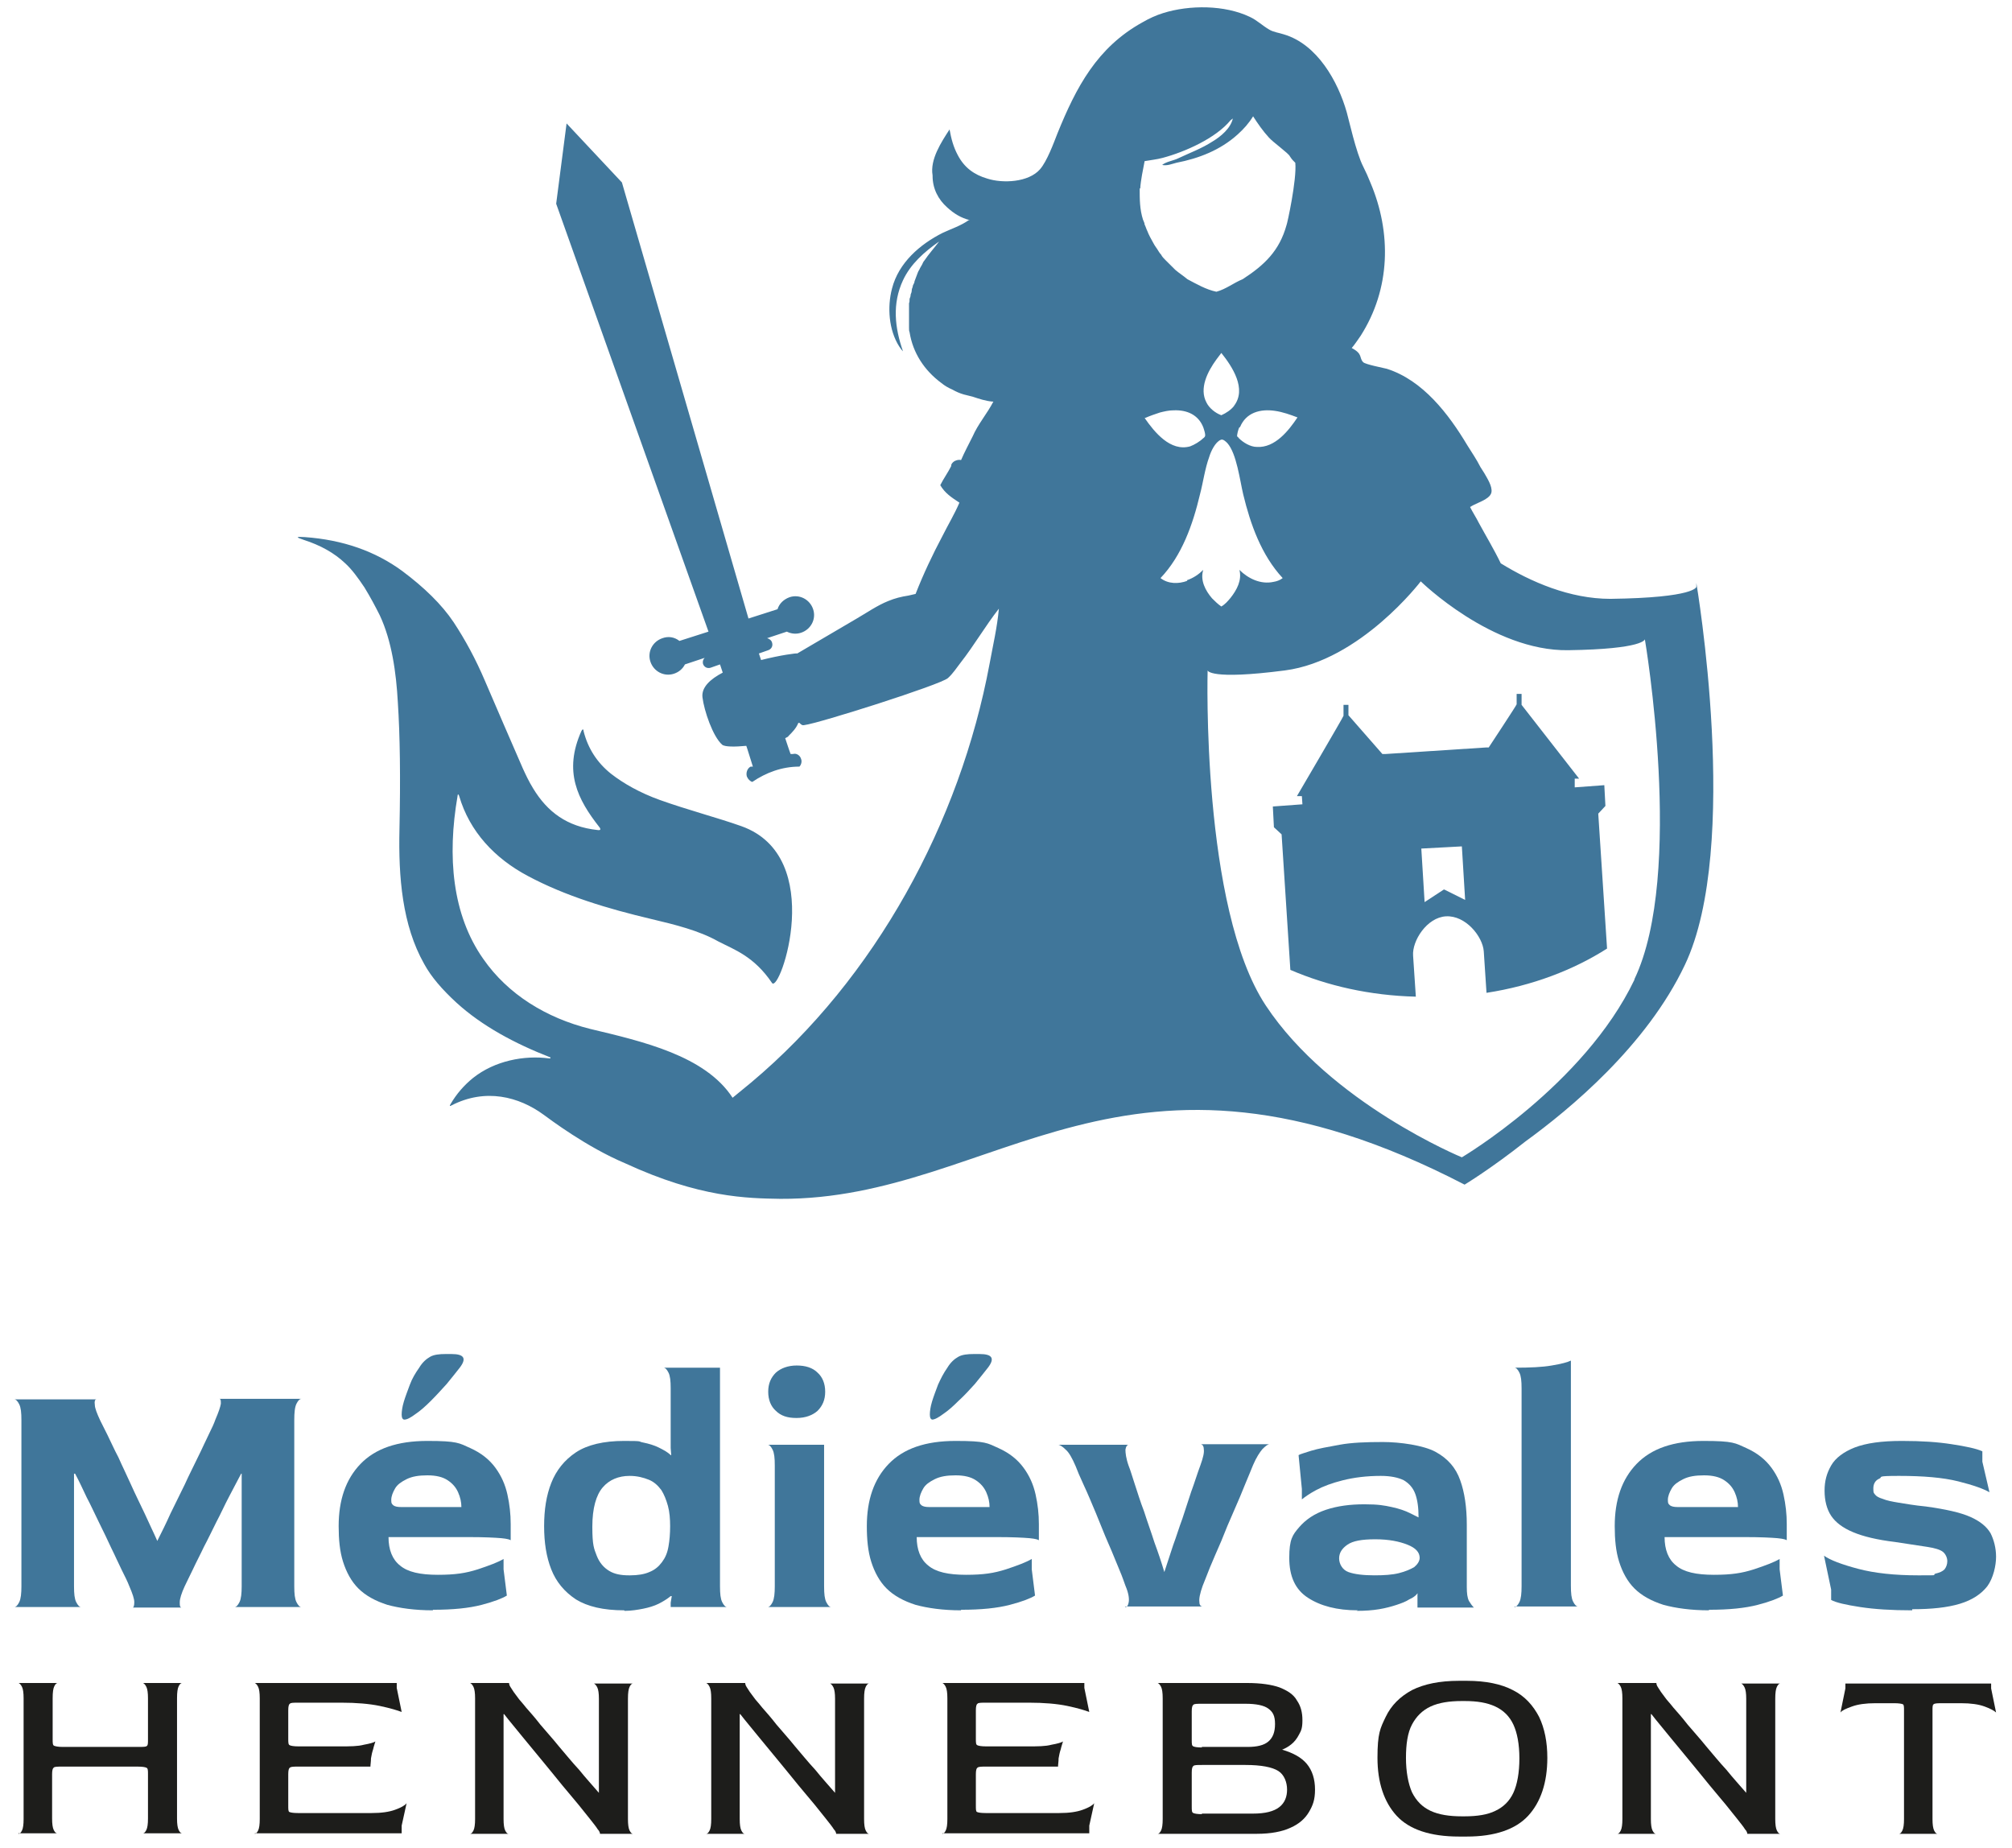 <svg xmlns="http://www.w3.org/2000/svg" width="135" height="124" viewBox="0 0 135 124" fill="none"><path d="M0.959 107.818C1.069 107.818 1.18 107.708 1.29 107.488C1.4 107.268 1.437 106.901 1.437 106.425V95.279C1.437 94.766 1.4 94.436 1.29 94.216C1.18 93.996 1.069 93.886 0.959 93.886H6.474C6.363 93.886 6.327 94.033 6.363 94.253C6.363 94.473 6.51 94.84 6.731 95.316C6.841 95.536 6.988 95.829 7.209 96.269C7.429 96.709 7.65 97.222 7.944 97.772C8.201 98.359 8.496 98.946 8.79 99.606C9.084 100.265 9.415 100.925 9.709 101.549C10.003 102.208 10.297 102.795 10.554 103.382C10.848 102.795 11.143 102.208 11.437 101.549C11.767 100.889 12.062 100.265 12.392 99.606C12.687 98.946 13.017 98.322 13.275 97.772C13.569 97.186 13.789 96.673 14.01 96.233C14.23 95.793 14.378 95.463 14.451 95.243C14.672 94.73 14.782 94.4 14.819 94.18C14.819 93.96 14.819 93.85 14.709 93.85H20.223C20.113 93.85 20.002 93.96 19.892 94.18C19.782 94.4 19.745 94.766 19.745 95.279V106.425C19.745 106.938 19.782 107.268 19.892 107.488C20.002 107.708 20.113 107.818 20.223 107.818H15.738C15.848 107.818 15.958 107.708 16.069 107.488C16.179 107.268 16.216 106.901 16.216 106.425V98.872H16.179C15.922 99.349 15.664 99.862 15.37 100.412C15.076 100.962 14.819 101.549 14.525 102.099C14.23 102.685 13.973 103.235 13.679 103.785C13.422 104.335 13.164 104.811 12.944 105.288C12.723 105.728 12.54 106.131 12.392 106.425C12.172 106.901 12.062 107.268 12.062 107.488C12.062 107.708 12.062 107.818 12.172 107.854H8.9C8.973 107.854 9.01 107.708 9.01 107.488C9.01 107.268 8.9 106.938 8.679 106.425C8.569 106.131 8.385 105.765 8.165 105.325C7.944 104.885 7.724 104.372 7.466 103.858C7.209 103.308 6.952 102.758 6.657 102.172C6.363 101.585 6.106 100.999 5.812 100.449C5.555 99.899 5.297 99.349 5.04 98.872H4.966V106.425C4.966 106.938 5.003 107.268 5.113 107.488C5.224 107.708 5.334 107.818 5.444 107.818H0.886H0.959Z" fill="#40769A"></path><path d="M27.134 95.243C27.024 95.243 26.951 95.133 26.951 94.913C26.951 94.693 26.987 94.4 27.098 94.033C27.208 93.666 27.355 93.3 27.502 92.896C27.649 92.493 27.87 92.126 28.127 91.76C28.348 91.393 28.605 91.173 28.862 91.027C29.119 90.88 29.487 90.843 29.892 90.843H30.296C31.142 90.843 31.325 91.137 30.847 91.76C30.59 92.09 30.296 92.457 29.965 92.86C29.597 93.263 29.267 93.63 28.899 93.996C28.531 94.363 28.2 94.656 27.87 94.876C27.576 95.096 27.318 95.243 27.134 95.243ZM26.914 101.109H30.958C30.958 100.779 30.884 100.449 30.737 100.119C30.59 99.789 30.369 99.532 30.039 99.312C29.708 99.092 29.267 98.982 28.678 98.982C28.09 98.982 27.649 99.056 27.281 99.239C26.914 99.422 26.656 99.606 26.509 99.862C26.362 100.119 26.252 100.375 26.252 100.632C26.252 100.889 26.289 100.889 26.399 100.999C26.509 101.072 26.656 101.109 26.914 101.109ZM29.046 108.038C27.833 108.038 26.803 107.891 25.995 107.671C25.186 107.414 24.524 107.048 24.046 106.571C23.568 106.095 23.238 105.471 23.017 104.775C22.796 104.078 22.723 103.272 22.723 102.392C22.723 100.632 23.201 99.239 24.193 98.212C25.186 97.186 26.656 96.673 28.678 96.673C30.7 96.673 30.811 96.819 31.546 97.149C32.281 97.479 32.833 97.919 33.237 98.469C33.641 99.019 33.899 99.606 34.046 100.265C34.193 100.925 34.266 101.585 34.266 102.245V103.345C34.266 103.308 34.046 103.235 33.641 103.198C33.2 103.162 32.502 103.125 31.472 103.125H26.068C26.068 103.968 26.326 104.628 26.84 105.031C27.355 105.471 28.2 105.655 29.377 105.655C30.553 105.655 31.252 105.545 32.06 105.288C32.833 105.031 33.421 104.812 33.788 104.592V105.288L34.009 107.048C33.715 107.231 33.163 107.451 32.318 107.671C31.472 107.891 30.406 108.001 29.046 108.001" fill="#40769A"></path><path d="M42.281 105.691C42.795 105.691 43.236 105.618 43.567 105.471C43.935 105.325 44.192 105.105 44.413 104.811C44.633 104.518 44.781 104.188 44.854 103.748C44.928 103.345 44.964 102.868 44.964 102.392C44.964 101.915 44.928 101.439 44.817 101.035C44.707 100.632 44.56 100.265 44.376 99.972C44.156 99.679 43.898 99.422 43.531 99.275C43.163 99.129 42.759 99.019 42.244 99.019C41.509 99.019 40.884 99.275 40.443 99.789C40.001 100.302 39.744 101.182 39.744 102.428C39.744 103.675 39.854 103.895 40.038 104.372C40.222 104.848 40.516 105.178 40.884 105.398C41.251 105.618 41.693 105.691 42.207 105.691M41.876 108.038C40.479 108.038 39.413 107.781 38.641 107.304C37.869 106.791 37.318 106.131 36.987 105.288C36.656 104.445 36.509 103.492 36.509 102.392C36.509 101.292 36.656 100.339 36.987 99.496C37.318 98.652 37.869 97.956 38.641 97.442C39.413 96.929 40.516 96.673 41.876 96.673C43.236 96.673 42.759 96.709 43.163 96.782C43.531 96.856 43.898 96.966 44.192 97.112C44.486 97.259 44.781 97.406 45.001 97.626H45.038L45.001 97.149V93.153C45.001 92.64 44.964 92.31 44.854 92.09C44.744 91.87 44.633 91.76 44.523 91.76H48.31V106.425C48.31 106.938 48.347 107.268 48.457 107.488C48.567 107.708 48.677 107.818 48.788 107.818H45.001V107.524L45.075 107.084H45.001C44.781 107.268 44.486 107.451 44.192 107.598C43.898 107.744 43.531 107.854 43.163 107.928C42.795 108.001 42.354 108.074 41.913 108.074" fill="#40769A"></path><path d="M51.508 107.818C51.618 107.818 51.729 107.708 51.839 107.488C51.949 107.268 51.986 106.901 51.986 106.425V98.322C51.986 97.809 51.949 97.479 51.839 97.259C51.729 97.039 51.618 96.929 51.508 96.929H55.295V106.425C55.295 106.938 55.331 107.268 55.442 107.488C55.552 107.708 55.662 107.818 55.773 107.818H51.508ZM53.42 95.133C52.832 95.133 52.391 94.986 52.06 94.656C51.729 94.363 51.545 93.923 51.545 93.373C51.545 92.823 51.729 92.42 52.06 92.09C52.391 91.797 52.868 91.613 53.457 91.613C54.045 91.613 54.523 91.76 54.854 92.09C55.184 92.383 55.368 92.823 55.368 93.373C55.368 93.923 55.184 94.326 54.854 94.656C54.523 94.95 54.045 95.133 53.457 95.133" fill="#40769A"></path><path d="M62.574 95.243C62.464 95.243 62.39 95.133 62.39 94.913C62.39 94.693 62.427 94.4 62.537 94.033C62.647 93.666 62.794 93.3 62.941 92.896C63.125 92.493 63.309 92.126 63.566 91.76C63.787 91.393 64.044 91.173 64.302 91.027C64.559 90.88 64.927 90.843 65.331 90.843H65.735C66.581 90.843 66.765 91.137 66.287 91.76C66.029 92.09 65.735 92.457 65.404 92.86C65.037 93.263 64.706 93.63 64.302 93.996C63.934 94.363 63.603 94.656 63.272 94.876C62.978 95.096 62.721 95.243 62.537 95.243M62.353 101.109H66.397C66.397 100.779 66.324 100.449 66.177 100.119C66.029 99.789 65.809 99.532 65.478 99.312C65.147 99.092 64.706 98.982 64.118 98.982C63.53 98.982 63.089 99.056 62.721 99.239C62.353 99.422 62.096 99.606 61.949 99.862C61.802 100.119 61.691 100.375 61.691 100.632C61.691 100.889 61.728 100.889 61.839 100.999C61.949 101.072 62.096 101.109 62.353 101.109ZM64.485 108.038C63.272 108.038 62.243 107.891 61.434 107.671C60.625 107.414 59.964 107.048 59.486 106.571C59.008 106.095 58.677 105.471 58.456 104.775C58.236 104.078 58.162 103.272 58.162 102.392C58.162 100.632 58.64 99.239 59.633 98.212C60.625 97.186 62.096 96.673 64.118 96.673C66.14 96.673 66.25 96.819 66.985 97.149C67.721 97.479 68.272 97.919 68.676 98.469C69.081 99.019 69.338 99.606 69.485 100.265C69.632 100.925 69.706 101.585 69.706 102.245V103.345C69.706 103.308 69.485 103.235 69.081 103.198C68.64 103.162 67.941 103.125 66.912 103.125H61.508C61.508 103.968 61.765 104.628 62.28 105.031C62.794 105.471 63.64 105.655 64.816 105.655C65.993 105.655 66.691 105.545 67.5 105.288C68.272 105.031 68.86 104.812 69.228 104.592V105.288L69.448 107.048C69.154 107.231 68.603 107.451 67.757 107.671C66.912 107.891 65.846 108.001 64.485 108.001" fill="#40769A"></path><path d="M75.514 107.818C75.625 107.818 75.698 107.708 75.735 107.488C75.772 107.268 75.735 106.901 75.514 106.388C75.441 106.205 75.331 105.838 75.11 105.325C74.889 104.812 74.669 104.225 74.375 103.565C74.081 102.905 73.823 102.209 73.529 101.512C73.235 100.815 72.978 100.192 72.72 99.642C72.463 99.092 72.279 98.652 72.169 98.359C71.948 97.846 71.728 97.442 71.507 97.259C71.287 97.039 71.103 96.929 70.992 96.929H75.735C75.625 96.929 75.551 97.039 75.514 97.259C75.514 97.479 75.551 97.846 75.735 98.359C75.845 98.616 75.955 99.019 76.139 99.569C76.323 100.119 76.507 100.742 76.764 101.402C76.985 102.099 77.242 102.795 77.463 103.492C77.72 104.188 77.941 104.848 78.124 105.471C78.308 104.885 78.529 104.262 78.713 103.675C78.933 103.088 79.117 102.465 79.338 101.879C79.521 101.292 79.742 100.669 79.926 100.082C80.146 99.496 80.33 98.872 80.551 98.286C80.735 97.772 80.808 97.442 80.771 97.222C80.771 97.003 80.661 96.893 80.551 96.893H85.183C85.073 96.893 84.926 97.003 84.705 97.222C84.521 97.442 84.301 97.772 84.08 98.286C83.97 98.579 83.786 98.982 83.565 99.532C83.345 100.082 83.087 100.705 82.793 101.365C82.499 102.025 82.205 102.722 81.948 103.382C81.654 104.042 81.396 104.665 81.176 105.178C80.955 105.728 80.808 106.131 80.698 106.388C80.514 106.901 80.441 107.268 80.477 107.488C80.477 107.708 80.588 107.781 80.698 107.781H75.478L75.514 107.818Z" fill="#40769A"></path><path d="M92.205 105.691C92.866 105.691 93.418 105.655 93.859 105.545C94.3 105.435 94.631 105.288 94.888 105.141C95.109 104.958 95.256 104.738 95.256 104.518C95.256 104.152 94.999 103.858 94.447 103.638C93.896 103.418 93.197 103.272 92.278 103.272C91.359 103.272 90.771 103.382 90.403 103.638C90.036 103.895 89.852 104.188 89.852 104.555C89.852 104.921 90.072 105.325 90.477 105.471C90.881 105.618 91.469 105.691 92.241 105.691M91.102 108.038C89.705 108.038 88.602 107.744 87.756 107.194C86.911 106.645 86.506 105.765 86.506 104.518C86.506 103.272 86.727 102.978 87.168 102.465C87.609 101.952 88.197 101.549 88.969 101.292C89.742 101.035 90.587 100.925 91.543 100.925C92.499 100.925 92.866 100.999 93.381 101.109C93.896 101.219 94.3 101.365 94.594 101.512C94.888 101.659 95.109 101.769 95.182 101.805C95.182 101.145 95.109 100.632 94.962 100.229C94.815 99.825 94.557 99.532 94.19 99.312C93.822 99.129 93.308 99.019 92.646 99.019C91.69 99.019 90.844 99.129 90.109 99.312C89.374 99.496 88.786 99.715 88.308 99.972C87.83 100.229 87.536 100.449 87.352 100.595V99.899L87.131 97.626C87.242 97.552 87.536 97.479 87.977 97.332C88.455 97.186 89.08 97.076 89.888 96.929C90.697 96.782 91.653 96.746 92.793 96.746C93.933 96.746 95.513 96.966 96.322 97.406C97.131 97.846 97.682 98.469 97.976 99.312C98.27 100.119 98.418 101.145 98.418 102.282V106.461C98.418 106.901 98.454 107.194 98.565 107.414C98.675 107.598 98.785 107.744 98.895 107.854H95.109V106.938C95.146 106.938 95.109 106.901 95.109 106.901C94.999 107.048 94.815 107.194 94.557 107.304C94.337 107.451 94.043 107.561 93.712 107.671C93.381 107.781 92.977 107.891 92.535 107.964C92.094 108.038 91.58 108.074 91.028 108.074" fill="#40769A"></path><path d="M101.616 107.818C101.726 107.818 101.837 107.708 101.947 107.488C102.057 107.268 102.094 106.901 102.094 106.425V93.153C102.094 92.64 102.057 92.31 101.947 92.09C101.837 91.87 101.726 91.76 101.616 91.76C102.645 91.76 103.491 91.723 104.116 91.613C104.778 91.503 105.182 91.393 105.403 91.283V106.388C105.403 106.901 105.439 107.231 105.55 107.451C105.66 107.671 105.77 107.781 105.88 107.781H101.616V107.818Z" fill="#40769A"></path><path d="M112.571 101.109H116.615C116.615 100.779 116.542 100.449 116.395 100.119C116.248 99.789 116.027 99.532 115.696 99.312C115.365 99.092 114.924 98.982 114.336 98.982C113.748 98.982 113.307 99.056 112.939 99.239C112.571 99.422 112.314 99.606 112.167 99.862C112.02 100.119 111.91 100.375 111.91 100.632C111.91 100.889 111.946 100.889 112.057 100.999C112.167 101.072 112.314 101.109 112.571 101.109ZM114.667 108.038C113.454 108.038 112.424 107.891 111.616 107.671C110.807 107.414 110.145 107.048 109.667 106.571C109.189 106.095 108.858 105.471 108.638 104.775C108.417 104.078 108.344 103.272 108.344 102.392C108.344 100.632 108.822 99.239 109.814 98.212C110.807 97.186 112.277 96.673 114.299 96.673C116.321 96.673 116.431 96.819 117.167 97.149C117.902 97.479 118.453 97.919 118.858 98.469C119.262 99.019 119.52 99.606 119.667 100.265C119.814 100.925 119.887 101.585 119.887 102.245V103.345C119.887 103.308 119.667 103.235 119.262 103.198C118.821 103.162 118.123 103.125 117.093 103.125H111.689C111.689 103.968 111.946 104.628 112.461 105.031C112.976 105.471 113.821 105.655 114.998 105.655C116.174 105.655 116.873 105.545 117.681 105.288C118.453 105.031 119.042 104.812 119.409 104.592V105.288L119.63 107.048C119.336 107.231 118.784 107.451 117.939 107.671C117.093 107.891 116.027 108.001 114.667 108.001" fill="#40769A"></path><path d="M128.306 108.038C126.909 108.038 125.769 107.964 124.813 107.818C123.857 107.671 123.196 107.524 122.865 107.341V106.645L122.387 104.372C122.791 104.665 123.563 104.958 124.666 105.251C125.769 105.545 127.129 105.691 128.71 105.691C130.291 105.691 129.592 105.691 129.85 105.581C130.144 105.508 130.328 105.435 130.475 105.288C130.585 105.141 130.659 104.958 130.659 104.738C130.659 104.518 130.548 104.262 130.365 104.115C130.181 103.968 129.813 103.858 129.335 103.785C128.82 103.712 128.122 103.602 127.166 103.455C125.953 103.308 125.034 103.088 124.335 102.795C123.637 102.502 123.159 102.135 122.865 101.695C122.571 101.255 122.424 100.669 122.424 100.009C122.424 99.349 122.571 98.836 122.865 98.322C123.159 97.809 123.71 97.406 124.446 97.113C125.218 96.819 126.247 96.673 127.607 96.673C128.968 96.673 129.997 96.746 130.953 96.893C131.909 97.039 132.607 97.186 133.011 97.369V98.066L133.489 100.119C133.122 99.899 132.423 99.642 131.394 99.386C130.365 99.129 129.041 99.019 127.423 99.019C125.806 99.019 126.357 99.092 126.1 99.202C125.843 99.312 125.696 99.532 125.696 99.862C125.696 100.192 125.732 100.155 125.806 100.265C125.879 100.375 126.063 100.485 126.321 100.559C126.578 100.669 126.946 100.742 127.387 100.815C127.865 100.889 128.453 100.999 129.225 101.072C130.548 101.255 131.541 101.475 132.203 101.769C132.864 102.062 133.306 102.428 133.563 102.868C133.783 103.308 133.931 103.858 133.931 104.445C133.931 105.031 133.747 105.875 133.342 106.425C132.938 106.938 132.35 107.341 131.504 107.598C130.659 107.854 129.592 107.964 128.306 107.964" fill="#40769A"></path><path d="M1.253 123.032C1.327 123.032 1.4 122.959 1.474 122.812C1.547 122.666 1.584 122.409 1.584 122.042V113.94C1.584 113.574 1.547 113.317 1.474 113.17C1.4 113.024 1.327 112.95 1.253 112.914H3.863C3.79 112.914 3.716 112.987 3.643 113.134C3.569 113.28 3.533 113.537 3.533 113.94V116.69C3.533 116.946 3.533 117.093 3.643 117.13C3.753 117.166 3.9 117.203 4.231 117.203H9.268C9.598 117.203 9.819 117.203 9.856 117.13C9.929 117.093 9.929 116.946 9.929 116.69V113.94C9.929 113.574 9.893 113.317 9.819 113.17C9.746 113.024 9.672 112.95 9.598 112.914H12.209C12.135 112.914 12.062 112.987 11.988 113.134C11.915 113.28 11.878 113.537 11.878 113.94V122.006C11.878 122.372 11.915 122.629 11.988 122.776C12.062 122.922 12.135 122.996 12.209 122.996H9.598C9.672 122.996 9.746 122.922 9.819 122.776C9.893 122.629 9.929 122.372 9.929 122.006V119.036C9.929 118.78 9.929 118.633 9.819 118.596C9.746 118.56 9.562 118.523 9.231 118.523H4.194C3.863 118.523 3.643 118.523 3.606 118.596C3.533 118.633 3.496 118.78 3.496 119.036V122.006C3.496 122.372 3.533 122.629 3.606 122.776C3.68 122.922 3.753 122.996 3.827 122.996H1.217L1.253 123.032Z" fill="#1D1D1B"></path><path d="M17.098 123.032C17.172 123.032 17.245 122.959 17.319 122.812C17.392 122.666 17.429 122.409 17.429 122.042V113.94C17.429 113.574 17.392 113.317 17.319 113.17C17.245 113.024 17.172 112.95 17.098 112.914H26.62V113.244L26.951 114.857C26.657 114.747 26.179 114.6 25.48 114.453C24.782 114.307 23.899 114.234 22.907 114.234H20.039C19.708 114.234 19.488 114.234 19.451 114.307C19.377 114.343 19.341 114.49 19.341 114.747V116.653C19.341 116.91 19.341 117.056 19.451 117.093C19.524 117.13 19.708 117.166 20.039 117.166H22.833C23.495 117.166 24.01 117.166 24.414 117.056C24.818 116.983 25.076 116.91 25.186 116.836C25.149 116.983 25.076 117.166 25.039 117.35C24.965 117.57 24.929 117.753 24.892 117.973C24.892 118.193 24.855 118.376 24.855 118.523H20.039C19.708 118.523 19.524 118.523 19.451 118.596C19.377 118.633 19.341 118.78 19.341 119.036V121.126C19.341 121.383 19.341 121.529 19.414 121.566C19.488 121.603 19.672 121.639 20.002 121.639H24.929C25.59 121.639 26.105 121.566 26.509 121.419C26.914 121.273 27.171 121.126 27.282 120.979L26.951 122.482V122.996H17.098V123.032Z" fill="#1D1D1B"></path><path d="M31.546 123.032C31.619 123.032 31.693 122.959 31.767 122.812C31.84 122.666 31.877 122.409 31.877 122.042V113.94C31.877 113.574 31.84 113.317 31.767 113.17C31.693 113.024 31.619 112.95 31.546 112.914H34.156C34.156 112.914 34.156 113.06 34.266 113.207C34.377 113.39 34.524 113.61 34.781 113.94C34.855 114.05 35.038 114.234 35.296 114.563C35.553 114.857 35.884 115.223 36.252 115.7C36.619 116.14 37.06 116.617 37.502 117.166C37.943 117.68 38.384 118.23 38.862 118.743C39.303 119.293 39.744 119.769 40.185 120.283V113.977C40.185 113.61 40.148 113.354 40.075 113.207C40.001 113.06 39.928 112.987 39.854 112.95H42.465C42.391 112.95 42.317 113.024 42.244 113.17C42.17 113.317 42.134 113.574 42.134 113.977V122.042C42.134 122.409 42.17 122.666 42.244 122.812C42.317 122.959 42.391 123.032 42.465 123.032H40.259C40.259 123.032 40.259 122.886 40.112 122.739C40.001 122.556 39.818 122.336 39.56 122.006C39.376 121.786 39.156 121.493 38.825 121.089C38.494 120.686 38.127 120.246 37.722 119.769C37.318 119.256 36.877 118.743 36.435 118.193C35.994 117.643 35.516 117.093 35.075 116.543C34.634 115.993 34.193 115.48 33.825 115.003H33.788V122.042C33.788 122.409 33.825 122.666 33.899 122.812C33.972 122.959 34.046 123.032 34.119 123.032H31.509H31.546Z" fill="#1D1D1B"></path><path d="M47.391 123.032C47.464 123.032 47.538 122.959 47.611 122.812C47.685 122.666 47.722 122.409 47.722 122.042V113.94C47.722 113.574 47.685 113.317 47.611 113.17C47.538 113.024 47.464 112.95 47.391 112.914H50.001C50.001 112.914 50.001 113.06 50.111 113.207C50.221 113.39 50.369 113.61 50.626 113.94C50.699 114.05 50.883 114.234 51.141 114.563C51.398 114.857 51.729 115.223 52.096 115.7C52.464 116.14 52.905 116.617 53.346 117.166C53.788 117.68 54.229 118.23 54.707 118.743C55.148 119.293 55.589 119.769 56.03 120.283V113.977C56.03 113.61 55.993 113.354 55.92 113.207C55.846 113.06 55.773 112.987 55.699 112.95H58.309C58.236 112.95 58.162 113.024 58.089 113.17C58.015 113.317 57.978 113.574 57.978 113.977V122.042C57.978 122.409 58.015 122.666 58.089 122.812C58.162 122.959 58.236 123.032 58.309 123.032H56.104C56.104 123.032 56.104 122.886 55.956 122.739C55.846 122.556 55.662 122.336 55.405 122.006C55.221 121.786 55.001 121.493 54.67 121.089C54.339 120.686 53.971 120.246 53.567 119.769C53.163 119.256 52.721 118.743 52.28 118.193C51.839 117.643 51.361 117.093 50.92 116.543C50.479 115.993 50.038 115.48 49.67 115.003H49.633V122.042C49.633 122.409 49.67 122.666 49.744 122.812C49.817 122.959 49.891 123.032 49.964 123.032H47.354H47.391Z" fill="#1D1D1B"></path><path d="M63.236 123.032C63.309 123.032 63.383 122.959 63.456 122.812C63.53 122.666 63.566 122.409 63.566 122.042V113.94C63.566 113.574 63.53 113.317 63.456 113.17C63.383 113.024 63.309 112.95 63.236 112.914H72.757V113.244L73.088 114.857C72.794 114.747 72.316 114.6 71.617 114.453C70.919 114.307 70.037 114.234 69.044 114.234H66.177C65.846 114.234 65.625 114.234 65.588 114.307C65.515 114.343 65.478 114.49 65.478 114.747V116.653C65.478 116.91 65.478 117.056 65.588 117.093C65.662 117.13 65.846 117.166 66.177 117.166H68.971C69.632 117.166 70.147 117.166 70.551 117.056C70.956 116.983 71.213 116.91 71.323 116.836C71.287 116.983 71.213 117.166 71.176 117.35C71.103 117.57 71.066 117.753 71.029 117.973C71.029 118.193 70.992 118.376 70.992 118.523H66.177C65.846 118.523 65.662 118.523 65.588 118.596C65.515 118.633 65.478 118.78 65.478 119.036V121.126C65.478 121.383 65.478 121.529 65.552 121.566C65.625 121.603 65.809 121.639 66.14 121.639H71.066C71.728 121.639 72.242 121.566 72.647 121.419C73.051 121.273 73.308 121.126 73.419 120.979L73.088 122.482V122.996H63.236V123.032Z" fill="#1D1D1B"></path><path d="M80.624 121.676H84.08C84.889 121.676 85.477 121.529 85.845 121.236C86.212 120.943 86.359 120.539 86.359 120.063C86.359 119.586 86.176 119.073 85.771 118.816C85.367 118.56 84.632 118.413 83.565 118.413H80.661C80.33 118.413 80.11 118.413 80.073 118.486C79.999 118.523 79.963 118.67 79.963 118.926V121.199C79.963 121.456 79.963 121.603 80.073 121.639C80.147 121.676 80.33 121.713 80.661 121.713M80.624 117.203H83.713C84.337 117.203 84.815 117.093 85.109 116.836C85.404 116.58 85.551 116.213 85.551 115.663C85.551 115.113 85.404 114.857 85.109 114.637C84.815 114.417 84.301 114.307 83.565 114.307H80.661C80.33 114.307 80.11 114.307 80.073 114.38C79.999 114.417 79.963 114.563 79.963 114.82V116.727C79.963 116.983 79.963 117.13 80.073 117.166C80.147 117.203 80.33 117.24 80.661 117.24M77.683 123.032C77.757 123.032 77.83 122.959 77.904 122.812C77.977 122.666 78.014 122.409 78.014 122.042V113.94C78.014 113.574 77.977 113.317 77.904 113.17C77.83 113.024 77.757 112.95 77.683 112.914H83.676C84.595 112.914 85.33 113.024 85.845 113.207C86.396 113.427 86.8 113.684 87.021 114.087C87.278 114.453 87.389 114.893 87.389 115.407C87.389 115.92 87.315 116.103 87.168 116.36C87.021 116.653 86.837 116.873 86.653 117.02C86.433 117.203 86.212 117.313 86.028 117.386C86.764 117.606 87.315 117.9 87.683 118.34C88.05 118.78 88.234 119.366 88.234 120.063C88.234 120.759 88.087 121.126 87.83 121.566C87.573 122.006 87.168 122.372 86.58 122.629C86.028 122.886 85.257 123.032 84.337 123.032H77.683Z" fill="#1D1D1B"></path><path d="M98.087 121.859H98.271C99.116 121.859 99.815 121.749 100.329 121.493C100.881 121.236 101.285 120.833 101.542 120.283C101.8 119.733 101.947 118.926 101.947 117.973C101.947 117.02 101.8 116.25 101.542 115.7C101.285 115.15 100.881 114.747 100.329 114.49C99.778 114.234 99.116 114.124 98.271 114.124H98.087C97.241 114.124 96.543 114.234 95.991 114.49C95.44 114.747 95.035 115.15 94.741 115.7C94.447 116.25 94.337 117.02 94.337 117.936C94.337 118.853 94.484 119.66 94.741 120.246C95.035 120.833 95.44 121.236 95.991 121.493C96.543 121.749 97.241 121.859 98.087 121.859ZM97.903 123.216C95.954 123.216 94.558 122.739 93.712 121.823C92.866 120.906 92.425 119.586 92.425 117.936C92.425 116.287 92.609 115.957 92.977 115.187C93.344 114.417 93.933 113.83 94.741 113.39C95.55 112.987 96.579 112.767 97.903 112.767H98.418C99.704 112.767 100.734 112.987 101.506 113.39C102.315 113.794 102.866 114.417 103.27 115.187C103.638 115.957 103.822 116.873 103.822 117.936C103.822 119.586 103.381 120.906 102.535 121.823C101.69 122.739 100.293 123.216 98.418 123.216H97.903Z" fill="#1D1D1B"></path><path d="M108.527 123.032C108.601 123.032 108.674 122.959 108.748 122.812C108.821 122.666 108.858 122.409 108.858 122.042V113.94C108.858 113.574 108.821 113.317 108.748 113.17C108.674 113.024 108.601 112.95 108.527 112.914H111.138C111.138 112.914 111.138 113.06 111.248 113.207C111.358 113.39 111.505 113.61 111.762 113.94C111.836 114.05 112.02 114.234 112.277 114.563C112.535 114.857 112.865 115.223 113.233 115.7C113.601 116.14 114.042 116.617 114.483 117.166C114.924 117.68 115.365 118.23 115.843 118.743C116.284 119.293 116.725 119.769 117.167 120.283V113.977C117.167 113.61 117.13 113.354 117.056 113.207C116.983 113.06 116.909 112.987 116.836 112.95H119.446C119.372 112.95 119.299 113.024 119.225 113.17C119.152 113.317 119.115 113.574 119.115 113.977V122.042C119.115 122.409 119.152 122.666 119.225 122.812C119.299 122.959 119.372 123.032 119.446 123.032H117.24C117.24 123.032 117.24 122.886 117.093 122.739C116.983 122.556 116.799 122.336 116.542 122.006C116.358 121.786 116.137 121.493 115.806 121.089C115.476 120.686 115.108 120.246 114.704 119.769C114.299 119.256 113.858 118.743 113.417 118.193C112.976 117.643 112.498 117.093 112.057 116.543C111.615 115.993 111.174 115.48 110.807 115.003H110.77V122.042C110.77 122.409 110.807 122.666 110.88 122.812C110.954 122.959 111.027 123.032 111.101 123.032H108.491H108.527Z" fill="#1D1D1B"></path><path d="M127.424 123.032C127.497 123.032 127.571 122.959 127.644 122.812C127.718 122.666 127.754 122.409 127.754 122.042V114.783C127.754 114.527 127.754 114.38 127.681 114.343C127.607 114.307 127.424 114.27 127.093 114.27H125.843C125.181 114.27 124.666 114.343 124.262 114.49C123.857 114.637 123.6 114.747 123.49 114.893L123.821 113.28V112.95H133.6V113.28L133.931 114.893C133.82 114.783 133.563 114.637 133.159 114.49C132.754 114.343 132.239 114.27 131.578 114.27H130.365C130.034 114.27 129.813 114.27 129.74 114.343C129.666 114.38 129.666 114.527 129.666 114.783V122.042C129.666 122.409 129.703 122.666 129.776 122.812C129.85 122.959 129.923 123.032 129.997 123.032H127.387H127.424Z" fill="#1D1D1B"></path><path d="M96.874 59.681L95.587 60.524L95.477 58.728L95.366 56.931L96.727 56.858L98.087 56.785L98.197 58.581L98.307 60.377L96.91 59.681H96.874ZM107.241 54.585L107.719 54.072L107.645 52.678L105.66 52.825V52.239C105.623 52.239 105.954 52.239 105.954 52.239L102.094 47.289V46.556C102.057 46.556 101.763 46.556 101.763 46.556V47.252C101.8 47.252 99.888 50.149 99.888 50.149H99.704L92.94 50.589H92.756L90.477 47.986V47.289C90.44 47.289 90.146 47.289 90.146 47.289V48.022C90.183 48.022 87.021 53.412 87.021 53.412H87.352L87.389 53.962L85.404 54.108L85.477 55.501L85.992 55.978L86.58 65.07C89.043 66.133 91.911 66.793 94.999 66.867L94.815 64.117C94.741 63.127 95.734 61.551 97.021 61.477C98.344 61.404 99.484 62.834 99.557 63.824L99.741 66.61C102.829 66.133 105.586 65.07 107.829 63.64L107.241 54.621V54.585Z" fill="#40769A"></path><path d="M109.667 65.73C106.285 72.806 98.087 77.645 98.087 77.645C98.087 77.645 89.264 74.016 84.926 67.453C80.588 60.891 81.029 44.98 81.029 44.98C81.029 44.98 81.139 45.639 86.212 44.98C91.286 44.32 95.329 39.004 95.329 39.004C95.329 39.004 100.109 43.696 105.219 43.623C110.329 43.55 110.366 42.89 110.366 42.89C110.366 42.89 113.049 58.618 109.667 65.693M79.668 38.967C79.08 39.187 78.382 39.187 77.867 38.784C79.301 37.281 80.036 35.191 80.514 33.174C80.735 32.331 80.845 31.451 81.139 30.645C81.249 30.278 81.543 29.655 81.911 29.508C82.058 29.435 82.242 29.618 82.352 29.728C82.977 30.425 83.198 32.258 83.418 33.174C83.896 35.154 84.632 37.244 86.065 38.784C85.882 38.93 85.661 39.004 85.44 39.04C84.595 39.224 83.749 38.82 83.161 38.234C83.345 38.93 82.977 39.59 82.573 40.103C82.389 40.324 82.205 40.543 81.948 40.69C81.727 40.543 81.507 40.324 81.323 40.14C80.882 39.627 80.514 38.93 80.735 38.234C80.441 38.527 80.073 38.784 79.632 38.93M76.838 28.042C77.169 27.895 77.499 27.785 77.83 27.675C78.124 27.602 78.419 27.529 78.749 27.529C79.632 27.492 80.404 27.822 80.735 28.665C80.771 28.775 80.918 29.178 80.845 29.288C80.845 29.288 80.771 29.398 80.735 29.398C80.514 29.618 80.147 29.838 79.852 29.948C78.529 30.315 77.463 28.995 76.801 28.042M76.507 12.644C76.544 12.057 76.691 11.397 76.801 10.811C77.205 10.737 77.61 10.701 78.014 10.591C79.522 10.188 81.58 9.271 82.573 8.061L82.72 7.951C82.573 8.611 81.911 9.161 81.36 9.491C80.624 9.968 79.816 10.261 79.044 10.627C78.749 10.774 78.235 10.847 77.977 11.067C78.308 11.141 78.639 10.994 78.933 10.921C80.441 10.627 81.874 10.078 83.051 9.014C83.455 8.648 83.786 8.281 84.08 7.804C84.411 8.318 84.742 8.794 85.146 9.234C85.403 9.528 86.47 10.297 86.543 10.481L86.617 10.591C86.69 10.701 86.8 10.811 86.911 10.921C87.021 12.057 86.359 15.063 86.323 15.1C85.845 16.823 84.852 17.776 83.382 18.73C82.757 18.986 82.279 19.39 81.617 19.573C80.918 19.426 80.293 19.06 79.668 18.73C79.411 18.51 79.117 18.326 78.86 18.106C78.749 17.997 78.639 17.887 78.529 17.776C78.419 17.666 78.308 17.556 78.198 17.447C78.088 17.337 77.977 17.227 77.904 17.08C77.794 16.97 77.72 16.823 77.647 16.713C77.573 16.603 77.463 16.457 77.389 16.31C77.316 16.163 77.242 16.053 77.169 15.907C77.095 15.76 77.022 15.613 76.985 15.504C76.911 15.357 76.875 15.21 76.801 15.063C76.801 14.954 76.728 14.844 76.691 14.734C76.47 14.037 76.47 13.377 76.47 12.644M82.83 27.199C82.61 27.492 82.279 27.712 81.948 27.858C81.543 27.712 81.139 27.382 80.955 27.015C80.441 26.062 81.029 24.925 81.617 24.119C81.727 23.972 81.838 23.826 81.948 23.679C82.683 24.596 83.676 26.099 82.793 27.235M83.198 28.665C83.602 27.675 84.558 27.419 85.551 27.565C86.065 27.639 86.58 27.822 87.058 28.005C86.47 28.885 85.551 30.058 84.337 29.985C83.896 29.985 83.418 29.692 83.124 29.398C83.124 29.398 83.051 29.288 83.014 29.288C82.977 29.215 83.088 28.775 83.161 28.665M113.821 39.37C113.821 39.37 113.784 40.103 108.049 40.177C105.329 40.177 102.719 39.04 100.697 37.794C100.256 36.877 99.704 35.961 99.226 35.081C99.043 34.714 98.822 34.384 98.638 34.018C98.969 33.798 99.374 33.688 99.704 33.468C99.888 33.358 100.035 33.211 100.072 33.028C100.145 32.624 99.778 32.075 99.594 31.745L99.337 31.341C99.079 30.828 98.749 30.352 98.454 29.875C97.204 27.785 95.477 25.512 93.05 24.742C92.756 24.669 91.617 24.449 91.469 24.302C91.175 24.009 91.469 23.752 90.697 23.349C90.918 23.092 91.102 22.799 91.286 22.543C93.308 19.39 93.381 15.613 91.947 12.241C91.8 11.874 91.653 11.544 91.469 11.177C90.992 10.261 90.477 7.914 90.367 7.548C89.778 5.458 88.381 2.965 86.139 2.305C85.808 2.195 85.44 2.159 85.146 1.975C84.705 1.719 84.337 1.352 83.859 1.132C82.168 0.325 79.816 0.325 78.051 0.875C77.573 1.022 77.095 1.242 76.654 1.499C73.603 3.185 72.206 5.861 70.956 8.941C70.698 9.601 70.257 10.811 69.779 11.361C69.007 12.241 67.279 12.314 66.25 11.984C65.368 11.727 64.706 11.251 64.265 10.408C63.971 9.858 63.824 9.308 63.713 8.684C63.162 9.528 62.39 10.701 62.574 11.764C62.574 11.764 62.574 11.764 62.574 11.801C62.574 12.644 62.941 13.377 63.566 13.927C64.007 14.33 64.486 14.624 65.074 14.77H65C64.486 15.137 63.824 15.357 63.272 15.613C61.728 16.383 60.294 17.63 59.853 19.353C59.523 20.599 59.633 22.139 60.331 23.239C60.405 23.349 60.478 23.459 60.589 23.569C60.037 21.993 59.853 20.38 60.589 18.803C61.103 17.703 62.022 16.897 63.015 16.2C62.684 16.64 62.316 17.043 62.022 17.483C61.949 17.556 61.912 17.666 61.875 17.74C61.839 17.813 61.765 17.923 61.728 17.997C61.691 18.106 61.618 18.18 61.581 18.29C61.544 18.4 61.508 18.473 61.471 18.583C61.434 18.693 61.397 18.766 61.361 18.876C61.361 18.986 61.287 19.06 61.25 19.17C61.25 19.28 61.177 19.353 61.177 19.463C61.177 19.573 61.14 19.683 61.103 19.756C61.103 19.866 61.066 19.976 61.03 20.049C61.03 20.16 61.03 20.27 60.993 20.343C60.993 20.453 60.993 20.563 60.993 20.673C60.993 20.783 60.993 20.893 60.993 21.003C60.993 21.113 60.993 21.223 60.993 21.333C60.993 21.443 60.993 21.553 60.993 21.663C60.993 21.773 60.993 21.883 60.993 21.993C60.993 22.103 60.993 22.213 61.03 22.286C61.25 23.679 62.022 24.852 63.162 25.695C63.383 25.879 63.64 26.025 63.897 26.135C64.155 26.282 64.412 26.392 64.669 26.465L65.257 26.612C65.699 26.759 66.14 26.905 66.581 26.942H66.654C66.213 27.785 65.625 28.445 65.257 29.288C65 29.802 64.706 30.352 64.486 30.865C64.338 30.828 64.191 30.865 64.044 30.938C63.934 31.011 63.861 31.085 63.824 31.195C63.824 31.195 63.824 31.231 63.824 31.268C63.603 31.708 63.309 32.111 63.089 32.551C63.419 33.101 63.824 33.358 64.375 33.724C64.044 34.494 63.603 35.227 63.236 35.961C62.574 37.207 61.949 38.527 61.434 39.847L60.956 39.957C60.478 40.03 60.037 40.14 59.596 40.324C58.861 40.617 58.126 41.13 57.427 41.533L53.493 43.843C53.493 43.806 52.354 43.953 51.067 44.283L50.92 43.843L51.545 43.623C51.766 43.55 51.876 43.33 51.802 43.11C51.766 42.963 51.618 42.853 51.471 42.816L52.795 42.377C53.089 42.523 53.42 42.56 53.751 42.45C54.412 42.23 54.78 41.533 54.559 40.873C54.339 40.214 53.64 39.847 52.979 40.067C52.574 40.214 52.28 40.507 52.17 40.873L50.221 41.497L41.729 12.241L38.016 8.281L37.318 13.67L47.538 42.377L45.589 43C45.258 42.743 44.854 42.67 44.45 42.816C43.788 43.036 43.42 43.733 43.641 44.393C43.861 45.053 44.56 45.419 45.222 45.2C45.553 45.09 45.81 44.87 45.957 44.576L47.28 44.136C47.17 44.246 47.133 44.393 47.17 44.54C47.244 44.76 47.464 44.87 47.685 44.796L48.31 44.576L48.494 45.126C47.648 45.566 47.06 46.116 47.133 46.776C47.244 47.693 47.832 49.416 48.457 49.965C48.641 50.112 49.302 50.112 50.074 50.039L50.148 50.259L50.332 50.845L50.516 51.432H50.368C50.148 51.542 50.038 51.835 50.111 52.092C50.185 52.275 50.332 52.422 50.479 52.459C51.398 51.835 52.464 51.432 53.64 51.432C53.751 51.322 53.824 51.102 53.751 50.919C53.677 50.662 53.42 50.515 53.199 50.589H53.052C53.052 50.625 52.868 50.075 52.868 50.075L52.685 49.526C52.832 49.452 52.905 49.416 52.905 49.379C53.163 49.122 53.42 48.866 53.567 48.499H53.64C53.751 48.609 53.824 48.682 53.971 48.646C54.927 48.536 63.125 45.933 63.603 45.493C63.934 45.2 64.191 44.796 64.449 44.466C65.368 43.293 66.103 42.01 67.022 40.837C66.912 42.083 66.618 43.33 66.397 44.54C64.412 55.172 58.751 65.62 50.405 72.623C50.001 72.952 49.56 73.319 49.155 73.649C47.317 70.826 43.126 69.873 39.597 69.03C36.656 68.296 34.083 66.72 32.428 64.337C30.333 61.367 30.002 57.444 30.7 53.412C30.7 53.265 30.774 53.265 30.811 53.412C31.509 55.795 33.2 57.591 35.406 58.764C37.943 60.121 40.773 60.964 43.714 61.661C45.258 62.027 46.913 62.431 48.2 63.164C49.266 63.714 50.589 64.154 51.802 65.95C52.317 66.683 55.515 57.481 49.743 55.428C48.2 54.878 46.104 54.328 44.266 53.668C42.942 53.192 41.84 52.569 40.994 51.909C40.075 51.175 39.45 50.222 39.156 49.049C39.156 48.902 39.082 48.902 39.009 49.049C37.796 51.762 38.751 53.632 40.222 55.501C40.332 55.648 40.295 55.721 40.075 55.685C38.053 55.465 36.73 54.475 35.774 52.898C35.48 52.422 35.259 51.945 35.075 51.542C34.23 49.599 33.384 47.656 32.538 45.676C31.913 44.21 31.215 42.926 30.443 41.753C29.634 40.543 28.458 39.407 26.987 38.307C25.186 36.987 23.017 36.217 20.444 36.034C19.855 35.997 19.819 36.034 20.37 36.217C21.51 36.584 22.429 37.097 23.164 37.794C23.605 38.197 24.009 38.747 24.451 39.407C24.855 40.067 25.186 40.69 25.48 41.277C26.289 43 26.583 45.126 26.693 47.106C26.84 49.342 26.877 52.165 26.803 55.648C26.73 58.838 26.987 62.064 28.458 64.667C28.936 65.547 29.671 66.39 30.627 67.27C32.355 68.846 34.56 70.019 36.913 70.936C36.95 70.936 36.95 70.973 36.913 71.009C36.913 71.009 36.877 71.009 36.84 71.009C35.185 70.789 33.2 71.156 31.73 72.329C31.142 72.806 30.627 73.392 30.223 74.089C30.149 74.199 30.186 74.236 30.296 74.162C32.575 72.989 34.818 73.576 36.472 74.785C36.877 75.079 39.34 76.948 41.95 78.048C46.95 80.358 50.148 80.395 52.354 80.431C66.912 80.505 75.404 67.636 98.271 79.478C98.271 79.478 100.035 78.415 102.351 76.582C105.329 74.419 110.476 70.166 113.049 64.74C116.836 56.785 113.821 39.114 113.821 39.114" fill="#40769A"></path></svg>